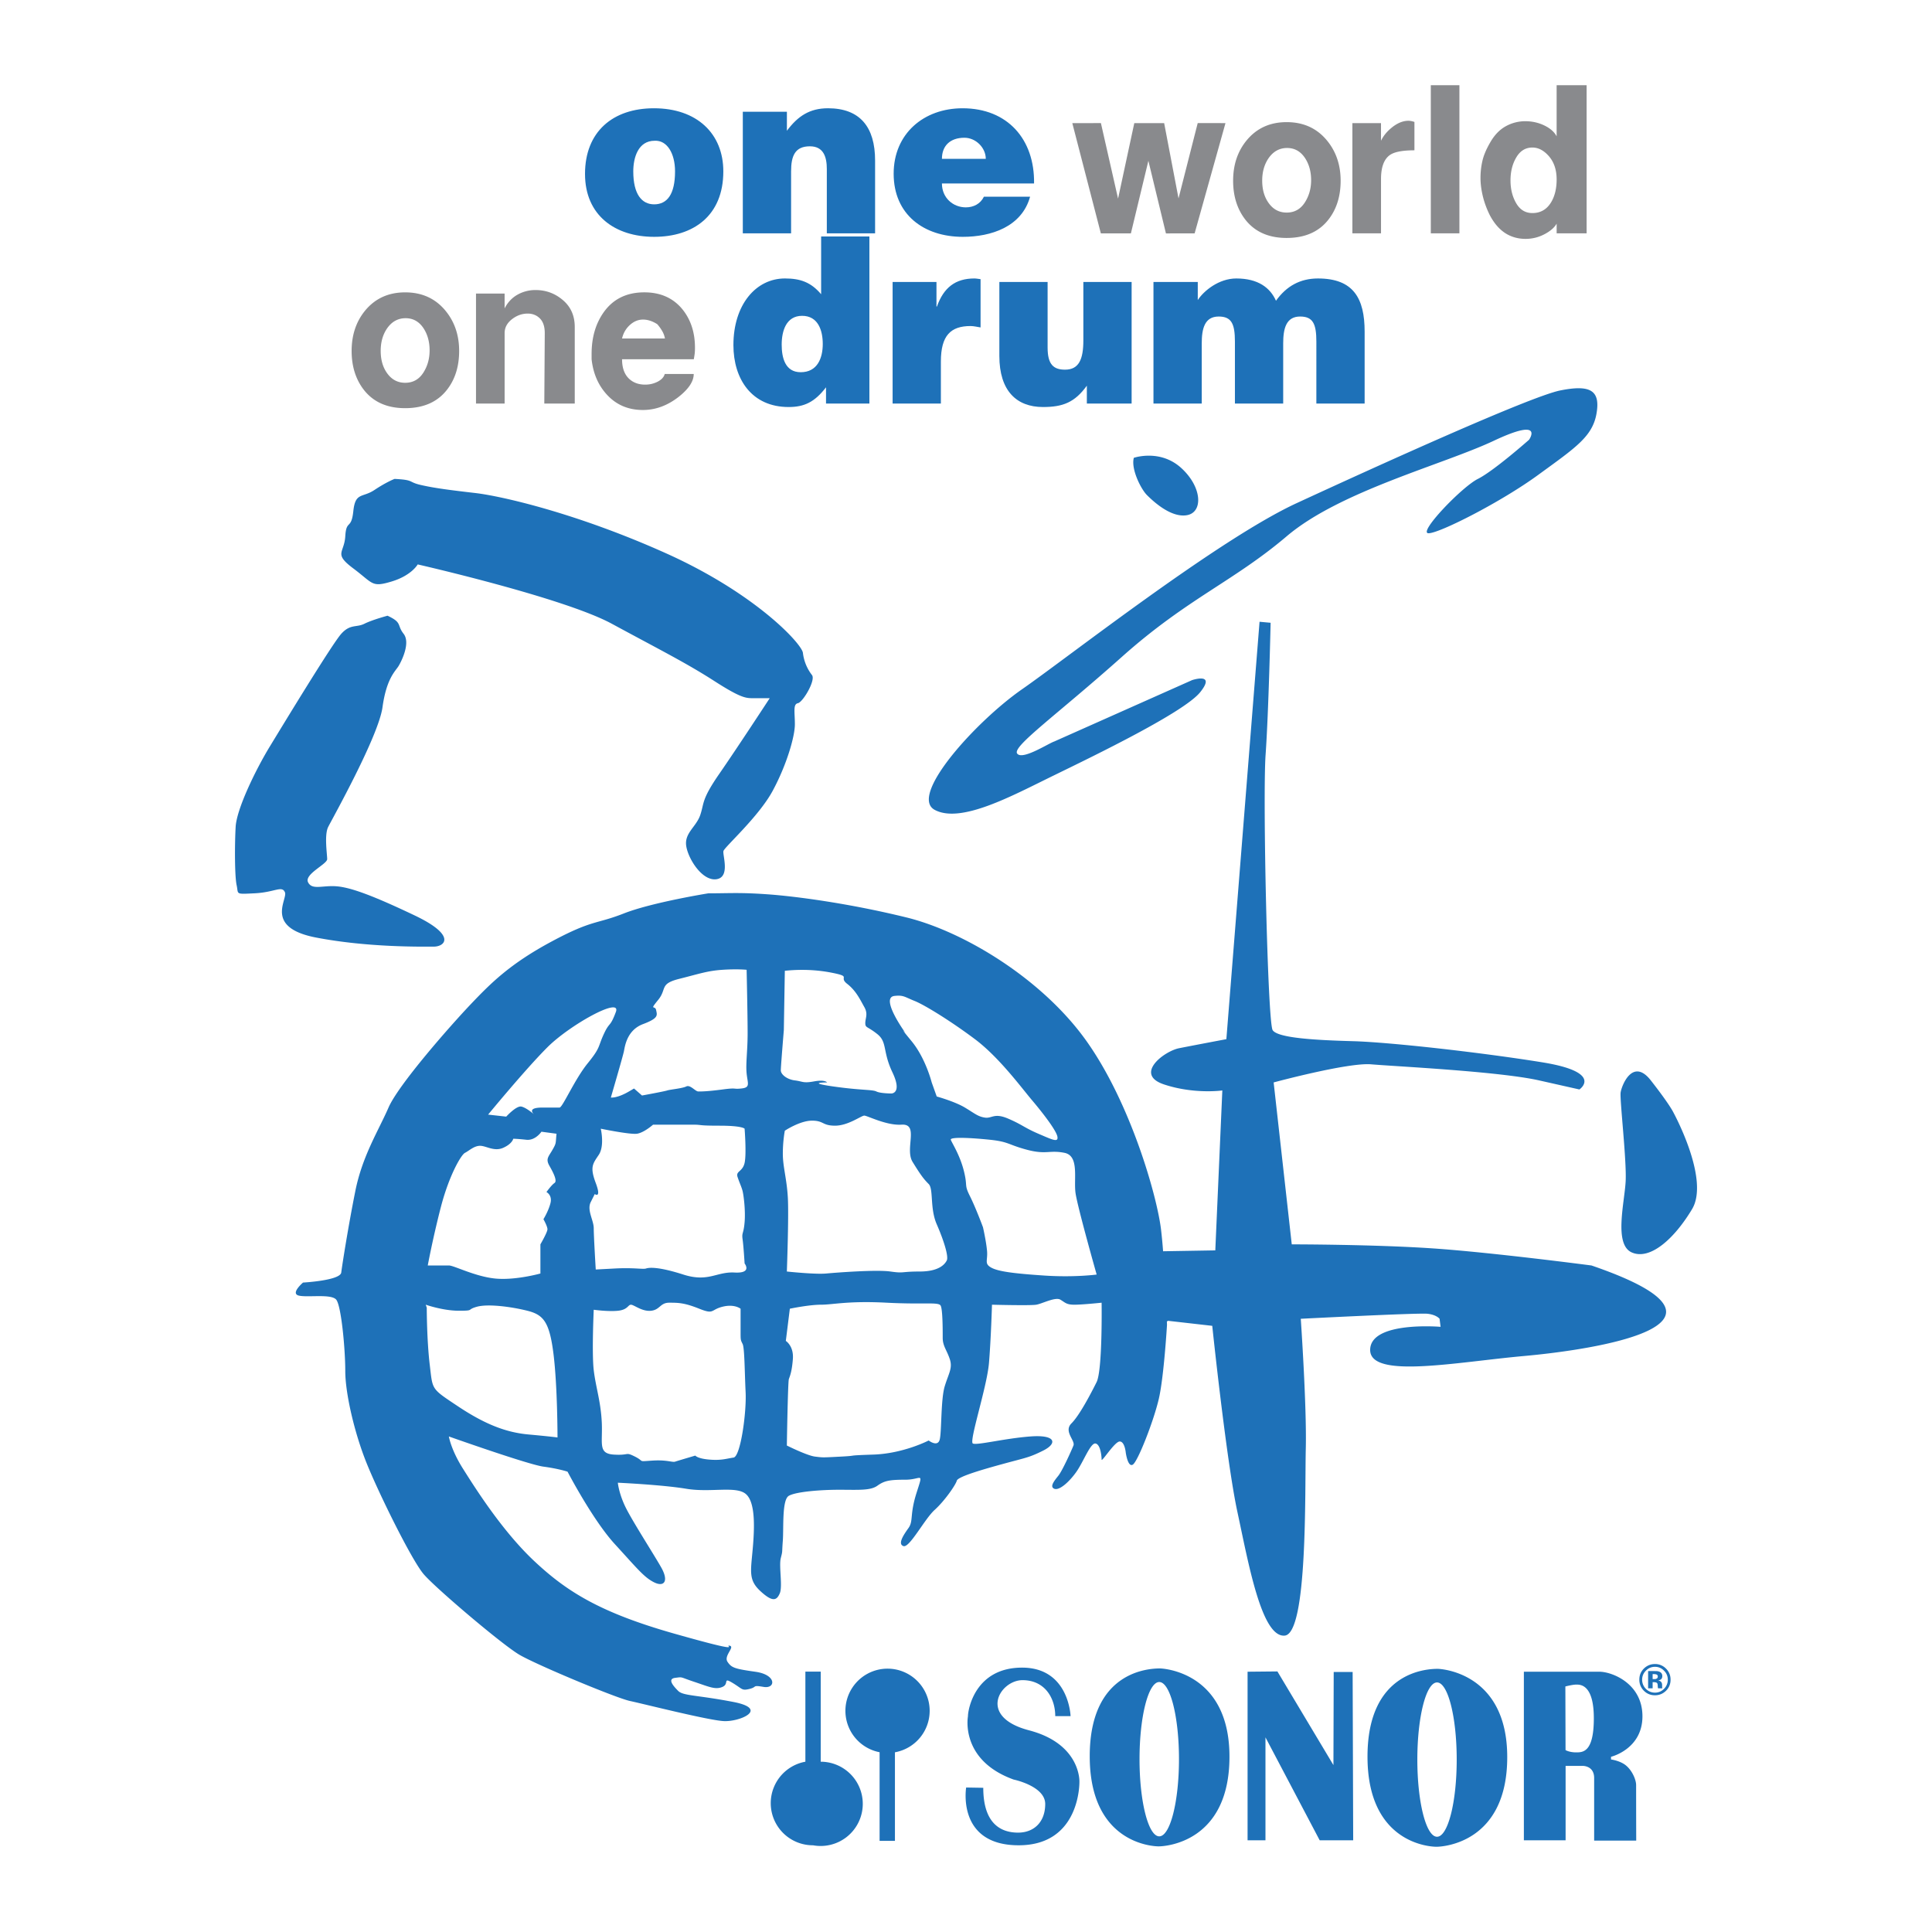 <svg xmlns="http://www.w3.org/2000/svg" width="2500" height="2500" viewBox="0 0 192.756 192.756"><g fill-rule="evenodd" clip-rule="evenodd"><path fill="#fff" d="M0 0h192.756v192.756H0V0z"/><path d="M43.279 94.445c1.104 0 2.309-1.104-1.906-3.111s-6.422-2.809-7.828-2.91c-1.405-.101-2.409.402-2.81-.401-.401-.803 1.907-1.806 1.907-2.308s-.3-2.409.101-3.212c.402-.802 5.018-9.03 5.419-11.941.401-2.91 1.304-3.612 1.605-4.114.301-.502 1.205-2.309.502-3.212s-.101-1.104-1.605-1.806c0 0-1.506.401-2.309.802-.803.401-1.405 0-2.308 1.003s-5.72 8.931-7.125 11.239c-1.405 2.308-3.312 6.221-3.412 8.027-.1 1.807-.1 4.918.101 5.821.201.904-.201.903 1.806.802 2.007-.1 2.71-.801 3.011-.1.301.702-2.108 3.513 3.11 4.516 5.219 1.005 10.637.905 11.741.905zM35.251 56.714c2.007 1.505 1.805 1.906 3.813 1.305 2.007-.603 2.61-1.707 2.61-1.707s14.55 3.312 19.367 5.92c4.817 2.609 7.427 3.914 10.236 5.72 2.81 1.806 3.211 1.706 4.014 1.706h1.505s-3.211 4.916-5.018 7.526c-1.807 2.609-1.505 2.91-1.907 4.114-.401 1.204-1.605 1.806-1.405 3.111.201 1.305 1.606 3.512 3.011 3.312 1.405-.2.601-2.408.702-2.81s3.513-3.413 4.917-6.021c1.405-2.609 2.209-5.419 2.209-6.624 0-1.204-.202-2.007.3-2.107.502-.1 1.806-2.308 1.405-2.81a4.452 4.452 0 0 1-.902-2.207c-.101-.904-4.718-5.922-13.648-9.935-8.931-4.014-16.457-5.719-19.066-6.021-2.609-.301-4.115-.501-5.419-.802-1.304-.301-.602-.503-2.609-.603 0 0-.802.302-2.007 1.104-1.204.803-1.907.2-2.107 2.107-.2 1.907-.702.803-.803 2.509s-1.205 1.707.802 3.213zM118.441 51.396c1.605-.3 1.506-2.81-.602-4.716s-4.717-1.003-4.717-1.003c-.301 1.104.703 3.11 1.305 3.712s2.409 2.308 4.014 2.007zM93.254 80.799c2.609 1.405 7.726-1.406 11.841-3.413 4.113-2.007 13.045-6.322 14.652-8.329 1.605-2.007-.805-1.204-.805-1.204l-13.748 6.121c-.602.2-3.211 1.908-3.713 1.205-.502-.703 3.914-3.813 10.438-9.633 6.521-5.82 11.137-7.527 16.455-12.042s15.555-7.125 20.672-9.533c5.119-2.409 3.512-.1 3.512-.1s-3.512 3.11-5.115 3.913c-1.607.803-6.023 5.419-4.918 5.419 1.102 0 7.225-3.111 10.938-5.82s5.42-3.813 5.82-6.121c.402-2.308-.602-2.911-3.611-2.308-3.01.602-18.467 7.626-26.293 11.24-7.828 3.613-22.777 15.353-27.395 18.564-4.617 3.209-11.339 10.635-8.73 12.041zM166.91 110.903s-.4-.803-2.207-3.11c-1.807-2.309-2.91.502-3.012 1.204-.1.702.604 6.724.502 8.831-.1 2.106-1.203 6.322.604 7.125s4.215-1.306 6.02-4.315c1.806-3.01-1.907-9.735-1.907-9.735z" fill="#1e71b8"/><path d="M158.783 126.257s-9.936-1.305-15.855-1.706-14.049-.401-14.049-.401l-1.807-16.156s7.426-2.007 9.734-1.806c2.309.2 12.744.702 16.758 1.605l4.014.903s2.51-1.706-3.713-2.71c-6.221-1.003-15.252-2.007-18.865-2.107-3.611-.1-7.525-.301-8.029-1.104-.5-.804-1.004-23.28-.701-27.495.301-4.215.5-13.146.5-13.146l-1.104-.101-3.311 41.645s-3.211.603-4.717.903-4.516 2.608-1.506 3.612c3.012 1.003 5.82.602 5.82.602l-.701 15.955-5.209.088a52.894 52.894 0 0 0-.209-2.194c-.402-3.312-3.012-12.544-7.426-18.766-4.416-6.222-12.243-10.938-17.963-12.343-5.719-1.405-11.039-2.107-13.848-2.309-2.81-.2-3.816-.098-5.922-.099 0 0-5.62.902-8.429 2.006-2.81 1.104-3.11.602-7.225 2.81-4.114 2.208-6.021 4.114-8.028 6.222-2.007 2.107-7.225 8.029-8.229 10.336-1.003 2.308-2.609 4.816-3.312 8.329-.703 3.512-1.304 7.325-1.404 8.129-.102.802-3.814 1.003-3.814 1.003s-1.305 1.104-.402 1.305c.903.2 3.211-.201 3.713.4.503.603.904 4.919.904 7.126 0 2.206.902 6.12 2.107 9.132 1.205 3.01 4.516 9.733 5.72 11.138 1.205 1.405 7.829 7.023 9.534 8.026 1.705 1.005 9.633 4.316 11.038 4.618 1.404.3 7.726 1.905 9.332 2.006s4.617-1.202 1.004-1.905c-3.613-.701-5.018-.601-5.52-1.104-.501-.501-1.104-1.202-.3-1.304.802-.1.402-.1 1.907.4 1.505.504 2.106.806 2.809.504.703-.303 0-1.004 1.003-.403 1.004.602.903.803 1.706.602.803-.198.201-.4 1.405-.198 1.205.198 1.305-1.206-.802-1.508-2.107-.299-2.407-.4-2.81-1.002-.402-.604.803-1.504.2-1.604-.603-.101 1.906.899-5.52-1.206-7.425-2.107-10.737-4.215-13.948-7.225-3.211-3.011-5.921-7.325-7.125-9.232-1.205-1.908-1.405-3.211-1.405-3.211s7.927 2.81 9.433 3.01c1.505.201 2.408.503 2.408.503s2.508 4.816 4.716 7.225c2.208 2.408 2.91 3.312 3.914 3.812 1.003.503 1.505-.101.703-1.505s-2.81-4.516-3.512-5.921c-.703-1.404-.803-2.509-.803-2.509s4.416.201 6.824.603 4.917-.301 5.92.502c1.004.803.903 3.412.702 5.619-.2 2.208-.402 3.013.803 4.114 1.205 1.104 1.605.903 1.907.201.302-.702-.1-2.71.101-3.513s.101-.4.201-1.706c.1-1.304-.1-4.114.602-4.515.702-.402 3.11-.603 5.017-.603 1.907 0 3.112.101 3.814-.401.702-.503 1.204-.602 2.809-.602 1.606 0 1.808-.904 1.104 1.304-.703 2.208-.3 2.809-.803 3.513-.502.702-1.104 1.605-.502 1.807.602.2 2.107-2.71 3.111-3.613 1.003-.903 2.106-2.509 2.207-2.911.101-.4 2.509-1.103 4.716-1.704 2.209-.603 2.51-.603 3.914-1.306 1.404-.702 1.305-1.605-1.305-1.404s-5.318.903-5.721.702c-.401-.202 1.404-5.619 1.607-8.027.201-2.408.301-5.821.301-5.821s3.814.102 4.416 0c.602-.1 1.906-.803 2.408-.502.502.302.602.502 1.404.502s2.709-.2 2.709-.2.102 6.724-.502 7.928c-.602 1.203-1.705 3.312-2.508 4.114s.4 1.704.201 2.208c-.201.501-1.104 2.509-1.506 3.009-.4.502-.902 1.105-.4 1.306.5.2 1.504-.701 2.207-1.705s1.406-2.912 1.906-2.811c.502.101.602 1.303.602 1.604 0 .303 1.305-1.807 1.807-1.807s.602 1.105.602 1.105.203 1.505.703 1.204c.502-.301 2.109-4.415 2.609-6.624.5-2.208.803-7.324.803-7.324l-.012-.328.111-.074 4.416.502s1.404 13.445 2.508 18.564c1.104 5.118 2.408 12.543 4.717 12.343s2.006-14.45 2.107-18.665c.102-4.214-.5-12.945-.5-12.945s11.738-.602 12.643-.501c.902.1 1.205.501 1.205.501l.1.803s-7.025-.602-7.025 2.308c0 2.912 8.631 1.206 15.354.603 6.727-.603 23.987-3.111 6.727-9.032zm-114.8-5.819c.804-3.111 2.008-5.219 2.409-5.42.401-.2.903-.701 1.505-.701.602 0 1.405.602 2.308.2.904-.401 1.003-.903 1.003-.903s.401.001 1.305.101c.903.101 1.505-.803 1.505-.803l1.505.201c-.101 1.003 0 .903-.402 1.605-.401.701-.702.902-.3 1.605.401.702.802 1.505.501 1.706-.301.2-.802.902-.802.902s.602.302.401 1.104-.702 1.605-.702 1.605.401.702.401 1.003c0 .302-.703 1.506-.703 1.506v2.91s-2.508.702-4.516.501c-2.006-.2-4.113-1.304-4.616-1.304h-2.107s.502-2.708 1.305-5.818zm8.73 22.678c-2.208-.201-4.315-1.005-7.024-2.81-2.709-1.806-2.509-1.605-2.81-4.114-.302-2.509-.301-5.721-.301-5.721l-.101-.301s1.706.603 3.311.603c1.606 0 .703-.101 1.807-.402 1.103-.302 3.413 0 5.018.402s2.208 1.104 2.609 4.315c.401 3.211.401 8.329.401 8.329s-.702-.1-2.91-.301zm3.112-32.614h-1.706c-1.707 0-.803.703-.803.703s-.803-.703-1.305-.803-1.505 1.004-1.505 1.004l-1.807-.201s3.713-4.516 5.921-6.724c2.208-2.207 7.425-5.117 6.823-3.512-.602 1.605-.602.902-1.204 2.207-.602 1.305-.301 1.305-1.605 2.91-1.304 1.606-2.509 4.416-2.809 4.416zm17.36 34.921c-.702.101-1.204.303-2.409.201-1.205-.101-1.404-.4-1.404-.4s-1.706.502-2.007.603c-.302.099-.803-.202-2.308-.101-1.506.101-.703.101-1.706-.401s-.501-.101-2.107-.2c-1.605-.101-1.104-1.104-1.204-3.212-.101-2.108-.602-3.512-.803-5.218-.2-1.707 0-6.021 0-6.021s1.405.2 2.409.101c1.003-.101 1.003-.603 1.305-.603.301 0 1.104.702 2.007.603.903-.101.902-.804 1.806-.804s1.506 0 3.01.603c1.505.602 1.104.101 2.309-.201 1.204-.302 1.806.201 1.806.201v2.308c0 .804 0 .804.201 1.204.201.401.201 2.812.301 4.816.099 2.007-.504 6.422-1.206 6.521zm.101-18.463c-1.806-.1-2.608 1.003-5.118.201-2.509-.804-3.412-.703-3.712-.603-.302.101-1.205-.101-3.111 0l-1.907.101s-.201-3.312-.201-4.114c0-.803-.702-1.807-.301-2.609l.402-.804s.702.503.1-1.103c-.603-1.605-.301-1.907.301-2.811.602-.902.2-2.608.2-2.608s2.91.603 3.613.502c.703-.102 1.605-.904 1.605-.904h3.914c1.104 0 .401.102 2.709.102s2.509.301 2.509.301.2 2.509 0 3.412c-.201.902-.904.803-.703 1.404.201.603.402 1.004.502 1.405.1.401.302 1.907.201 3.11-.101 1.204-.301 1.003-.201 1.705.1.703.201 2.409.201 2.409s.803 1.004-1.003.904zm.702-18.364c-.902.101-.4-.101-1.906.101-1.506.2-2.108.2-2.409.2-.3 0-.803-.701-1.204-.501-.402.2-1.605.301-1.906.401-.302.1-2.509.502-2.509.502l-.798-.698-.506.296c-1.205.703-1.806.603-1.806.603s1.205-4.113 1.305-4.615c.1-.503.301-2.108 1.906-2.71 1.605-.603 1.405-.903 1.305-1.405-.101-.502-.703.102.201-1.003.904-1.104.101-1.605 2.107-2.107s2.811-.804 4.315-.903c1.504-.1 2.408 0 2.408 0s.1 4.516.1 6.322-.2 3.01-.1 4.014c.099 1.002.4 1.403-.503 1.503zm15.254-9.232c.902-.1 1.004.1 2.008.501 1.003.401 3.612 2.008 6.02 3.814 2.408 1.806 4.617 4.815 5.721 6.121 1.104 1.305 2.408 3.01 2.508 3.612.1.604-.502.301-1.906-.301-1.404-.603-1.605-.904-3.01-1.506-1.406-.602-1.605 0-2.309-.1-.703-.101-1.004-.401-2.007-1.004-1.003-.602-2.81-1.104-2.81-1.104l-.502-1.405s-.602-2.408-2.007-4.114c-1.405-1.706-.602-.803-.602-.803s-2.587-3.547-1.104-3.711zm-11.34 7.426c0-.401.301-4.015.301-4.015l.1-5.92c1.003-.101 2.709-.2 4.716.2 2.007.401.602.401 1.505 1.104.903.703 1.304 1.605 1.706 2.309.401.702.101 1.103.101 1.604 0 .503.201.301 1.204 1.104 1.004.803.502 1.707 1.505 3.814s-.101 2.107-.101 2.107-1.104 0-1.505-.201c-.401-.201-1.505-.101-4.315-.502s-.602-.401-.602-.401-.202-.302-1.305-.101-1.104 0-1.907-.1c-.801-.099-1.403-.601-1.403-1.002zm.401 6.021s1.505-1.003 2.709-1.003 1.004.501 2.309.501 2.609-1.004 2.91-1.004 2.208 1.005 3.713.903c1.791-.119.301 2.41 1.104 3.714s1.104 1.705 1.605 2.207.102 2.409.804 4.015c.702 1.605 1.204 3.211 1.003 3.612s-.803 1.104-2.709 1.104-1.505.2-2.91 0c-1.405-.201-5.319.101-6.422.2-1.104.101-3.914-.2-3.914-.2s.201-5.421.101-7.327c-.101-1.905-.502-3.109-.502-4.415-.002-1.304.199-2.307.199-2.307zM94.258 138.3c-.402 1.305-.301 4.516-.501 5.317-.201.804-1.104.1-1.104.1s-2.509 1.307-5.52 1.407c-3.01.101-1.305.1-3.211.2-1.907.101-1.807.099-2.609 0-.803-.1-2.809-1.104-2.809-1.104s.1-6.322.2-6.623c.101-.303.3-.702.401-2.009.101-1.304-.703-1.805-.703-1.805l.401-3.212s1.907-.401 3.111-.401c1.204 0 2.709-.401 6.522-.201 3.814.201 5.218-.1 5.418.302.201.401.201 2.408.201 3.212 0 .802.401 1.202.703 2.105.304.905-.098 1.406-.5 2.712zm9.935-11.038c-3.012-.201-4.615-.401-5.318-.804-.703-.401-.301-.702-.402-1.706-.1-1.003-.4-2.308-.4-2.308s-.703-1.907-1.305-3.111c-.603-1.204-.201-.902-.602-2.509-.401-1.606-1.205-2.81-1.304-3.11s2.007-.2 3.915 0c1.906.201 1.805.502 3.713 1.004 1.906.502 2.207 0 3.713.3 1.504.301.902 2.61 1.104 4.015.199 1.405 2.107 8.129 2.107 8.129s-2.211.3-5.221.1z" fill="#1e71b8"/><path d="M40.422 40.723c-1.85 0-3.251-.646-4.207-1.941-.755-1.031-1.133-2.288-1.133-3.767 0-1.586.447-2.927 1.341-4.021 1.001-1.216 2.335-1.825 3.999-1.825 1.665 0 2.998.601 4 1.802.924 1.109 1.387 2.458 1.387 4.044 0 1.495-.378 2.75-1.133 3.767-.955 1.294-2.373 1.941-4.254 1.941zm0-2.532c.768 0 1.366-.328 1.796-.982.429-.655.644-1.405.644-2.252 0-.847-.2-1.578-.598-2.194-.445-.678-1.043-1.016-1.795-1.016-.768 0-1.39.346-1.865 1.039-.414.616-.622 1.356-.622 2.218 0 .863.199 1.587.599 2.171.461.677 1.075 1.016 1.841 1.016zM47.491 40.262V29.287h2.854v1.482c.308-.603.735-1.058 1.282-1.367a3.611 3.611 0 0 1 1.813-.464c1.031 0 1.939.336 2.725 1.008s1.178 1.562 1.178 2.675v7.642h-3.038l.046-7.028c0-.65-.161-1.137-.483-1.462-.322-.324-.73-.487-1.221-.487-.567 0-1.093.19-1.576.568-.483.379-.725.839-.725 1.381v7.028h-2.855v-.001zM59.024 35.843v-.532c0-1.602.386-2.963 1.159-4.088.942-1.37 2.309-2.056 4.102-2.056 1.652 0 2.942.593 3.87 1.778.787 1.017 1.182 2.264 1.182 3.741 0 .232-.008.417-.023.555-.016.139-.047.339-.093.601h-7.158c0 .867.239 1.521.717 1.963.416.379.941.568 1.574.568a2.67 2.67 0 0 0 1.284-.305c.377-.203.604-.454.682-.755h2.893c0 .737-.51 1.505-1.529 2.302-1.111.859-2.292 1.29-3.542 1.29-1.482 0-2.694-.527-3.636-1.58-.834-.928-1.329-2.088-1.482-3.482zm5.132-3.959c-.48 0-.918.181-1.314.541-.396.361-.656.81-.78 1.347h4.281a2.318 2.318 0 0 0-.326-.829 4.228 4.228 0 0 0-.442-.599c-.481-.306-.954-.46-1.419-.46z" fill="#898a8d"/><path d="M82.412 40.262v-1.621c-1.134 1.481-2.177 1.968-3.729 1.968-3.658 0-5.51-2.755-5.51-6.182 0-4.029 2.247-6.645 5.14-6.645 1.528 0 2.594.371 3.612 1.574v-5.765h4.815v16.67h-4.328v.001zm-.325-5.95c0-1.343-.463-2.802-2.061-2.802-1.598 0-2.037 1.528-2.037 2.871 0 1.273.324 2.755 1.898 2.755 1.668 0 2.2-1.412 2.2-2.824zM89.056 28.13h4.376v2.455h.046c.671-1.899 1.852-2.802 3.729-2.802.207 0 .416.046.625.069v4.816c-.324-.047-.672-.139-.996-.139-1.969 0-2.964.926-2.964 3.542v4.19h-4.816V28.13zM112.904 40.262h-4.469v-1.783c-1.205 1.667-2.385 2.13-4.377 2.13-2.639 0-4.352-1.62-4.352-5.094V28.13h4.814v6.552c0 1.667.58 2.2 1.738 2.2 1.389 0 1.828-1.041 1.828-2.917V28.13h4.816v12.132h.002zM115.08 28.13h4.422v1.805c.604-.926 2.107-2.152 3.844-2.152 2.178 0 3.381.926 3.959 2.222 1.043-1.458 2.408-2.222 4.191-2.222 3.543 0 4.654 1.991 4.654 5.302v7.178h-4.816V34.08c0-1.782-.348-2.5-1.621-2.5-1.412 0-1.689 1.228-1.689 2.686v5.997h-4.816V34.08c0-1.782-.348-2.5-1.619-2.5-1.414 0-1.691 1.228-1.691 2.686v5.997h-4.816V28.13h-.002zM65.243 10.802c4.283 0 6.923 2.523 6.923 6.297 0 4.446-3.01 6.53-6.9 6.53-3.89 0-6.899-2.131-6.899-6.275-.001-4.214 2.778-6.552 6.876-6.552zm-2.061 6.297c0 2.292.856 3.288 2.083 3.288 1.297 0 2.084-.996 2.084-3.288 0-1.783-.787-3.125-2.038-3.056-1.643 0-2.129 1.69-2.129 3.056zM74.11 11.149h4.399v1.898c1.088-1.459 2.27-2.246 4.098-2.246 3.196 0 4.701 1.875 4.701 5.209v7.27h-4.816v-6.414c0-1.203-.324-2.269-1.69-2.269-1.481 0-1.875.95-1.875 2.5v6.182H74.11v-12.13zM93.976 18.303c0 1.436 1.112 2.385 2.385 2.385.764 0 1.459-.347 1.805-1.065h4.607c-.832 3.01-3.889 4.006-6.714 4.006-3.889 0-6.899-2.223-6.899-6.299 0-3.981 2.987-6.528 6.877-6.528 4.491 0 7.2 3.102 7.131 7.501h-9.192zm4.376-2.454c0-1.111-.996-2.106-2.13-2.106-1.436 0-2.246.811-2.246 2.106h4.376z" fill="#1e71b8"/><path fill="#898a8d" d="M109.832 23.285l-2.848-11.002 2.854-.001 1.711 7.534 1.619-7.533h2.98l1.434 7.512 1.914-7.516 2.77.004-3.078 11.002-2.862.003-1.752-7.246-1.744 7.241-2.998.002zM128.369 23.741c-1.85 0-3.252-.646-4.207-1.941-.756-1.031-1.133-2.287-1.133-3.767 0-1.587.445-2.927 1.342-4.021 1-1.217 2.334-1.826 3.998-1.826 1.666 0 2.998.602 4 1.803.924 1.109 1.387 2.457 1.387 4.044 0 1.495-.379 2.75-1.133 3.767-.955 1.295-2.373 1.941-4.254 1.941zm0-2.532c.768 0 1.365-.327 1.797-.981.428-.655.645-1.405.645-2.252 0-.847-.201-1.578-.6-2.194-.445-.678-1.045-1.017-1.795-1.017-.768 0-1.391.347-1.865 1.04-.414.616-.621 1.356-.621 2.218 0 .863.199 1.586.6 2.171.458.677 1.072 1.015 1.839 1.015zM134.928 23.281V12.283h2.855v1.76c.23-.479.582-.912 1.057-1.299.566-.463 1.127-.695 1.68-.695.168 0 .367.039.598.116v2.831c-1.182 0-1.992.155-2.438.463-.598.417-.896 1.218-.896 2.407v5.416h-2.856v-.001zM145.605 23.281h-2.853V8.504h2.853v14.777zM158.299 23.281h-2.992v-.967c-.23.402-.641.756-1.229 1.061a4.002 4.002 0 0 1-1.873.458c-.711 0-1.352-.17-1.924-.51-.664-.401-1.219-1.036-1.666-1.902-.309-.634-.537-1.265-.684-1.891s-.221-1.218-.221-1.774c0-.588.064-1.164.197-1.729.131-.564.404-1.199.822-1.902.416-.704.926-1.218 1.527-1.543a3.992 3.992 0 0 1 1.924-.488c.678 0 1.311.141 1.896.423.588.282.998.643 1.229 1.085V8.504h2.992v14.777h.002zm-5.41-8.562c-.682 0-1.217.326-1.604.978-.389.651-.582 1.419-.582 2.303 0 .869.191 1.628.57 2.28.381.652.918.977 1.615.977.852 0 1.494-.395 1.93-1.186.324-.589.488-1.311.488-2.164 0-1.008-.287-1.814-.859-2.419-.48-.513-1-.769-1.558-.769z"/><path d="M81.883 175.766v-8.989h-1.53v8.989a4.203 4.203 0 0 0 .764 8.339 4.204 4.204 0 1 0 .766-8.339zM88.547 166.482a4.207 4.207 0 0 0-.789 8.338v8.844h1.53v-8.838a4.203 4.203 0 0 0 3.465-4.136 4.206 4.206 0 0 0-4.206-4.208zM102.662 172.633c-5.18-1.355-2.885-5.003-.648-5.003 2.238 0 3.268 1.795 3.268 3.59h1.529s-.15-4.841-4.838-4.841c-4.695 0-5.402 4.181-5.402 4.87 0 0-.824 4.355 4.56 6.297 0 0 3.15.648 3.15 2.44 0 1.796-1.119 2.855-2.707 2.855-1.59 0-3.473-.765-3.473-4.472l-1.708-.029s-.971 5.764 5.239 5.764c6.207 0 6.061-6.354 6.061-6.354s.147-3.765-5.031-5.117zM115.748 166.46c-1.018 0-7.025.187-7.025 8.76 0 8.629 6.207 8.992 6.879 8.992.678 0 7.062-.404 7.062-8.95 0-8.638-6.916-8.802-6.916-8.802zm-.09 16.752c-1.086 0-1.967-3.45-1.967-7.701s.881-7.695 1.967-7.695c1.088 0 1.969 3.444 1.969 7.695s-.881 7.701-1.969 7.701zM143.459 166.5c-1.018 0-7.023.194-7.023 8.759 0 8.637 6.205 8.993 6.879 8.993.678 0 7.062-.403 7.062-8.946 0-8.636-6.918-8.806-6.918-8.806zm-.086 16.752c-1.09 0-1.965-3.446-1.965-7.696 0-4.255.875-7.698 1.965-7.698 1.088 0 1.963 3.443 1.963 7.698 0 4.25-.875 7.696-1.963 7.696zM133.064 166.811l-.027 9.293-5.59-9.345-2.976.029v16.82h1.785v-10.272l5.41 10.272h3.342l-.055-16.797h-1.889zM163.867 171.237c0-3.287-3.047-4.449-4.299-4.449h-7.531v16.82h4.164v-7.424h1.711s1.137-.03 1.137 1.214v6.239h4.197s-.01-2.805-.01-5.547c0-.5-.377-1.447-1.049-1.979-.59-.459-1.455-.568-1.455-.568v-.268c0 .001 3.135-.753 3.135-4.038zm-6.615 3.598c-.684 0-1.057-.227-1.057-.227l-.018-6.348s.701-.188 1.098-.188c.393 0 1.742-.02 1.742 3.362.001 3.381-1.079 3.401-1.765 3.401zM166.217 166.477a1.506 1.506 0 0 0-1.1-.456c-.408 0-.773.139-1.076.422-.32.303-.484.678-.484 1.134 0 .442.152.807.453 1.108.301.301.668.453 1.107.453.422 0 .789-.149 1.088-.438a1.5 1.5 0 0 0 .467-1.123 1.5 1.5 0 0 0-.455-1.1zm-.199 2.018c-.246.253-.549.38-.9.38s-.656-.127-.906-.374a1.28 1.28 0 0 1-.375-.919c0-.345.123-.646.369-.894.25-.258.555-.39.912-.39.352 0 .654.132.906.39.252.25.373.552.373.894a1.258 1.258 0 0 1-.379.913z" fill="#1e71b8"/><path d="M165.836 168.343c-.006-.018-.006-.034-.006-.052v-.152c0-.183-.053-.307-.158-.388a.66.66 0 0 0-.252-.098.572.572 0 0 0 .305-.112c.078-.068.123-.175.123-.317 0-.19-.076-.325-.234-.41a.802.802 0 0 0-.34-.088c-.023 0-.139-.003-.355-.003h-.486v1.721h.451v-.614h.1l.092.003a.788.788 0 0 1 .16.031.21.21 0 0 1 .129.123c.012.042.023.11.029.216 0 .106.018.187.027.241h.434l-.012-.049c-.007-.018-.007-.035-.007-.052zm-.527-.883a.44.44 0 0 1-.25.064h-.176v-.499h.111c.109 0 .199.014.262.034.096.037.143.105.143.198-.001.092-.03.162-.09.203z" fill="#1e71b8"/></g></svg>